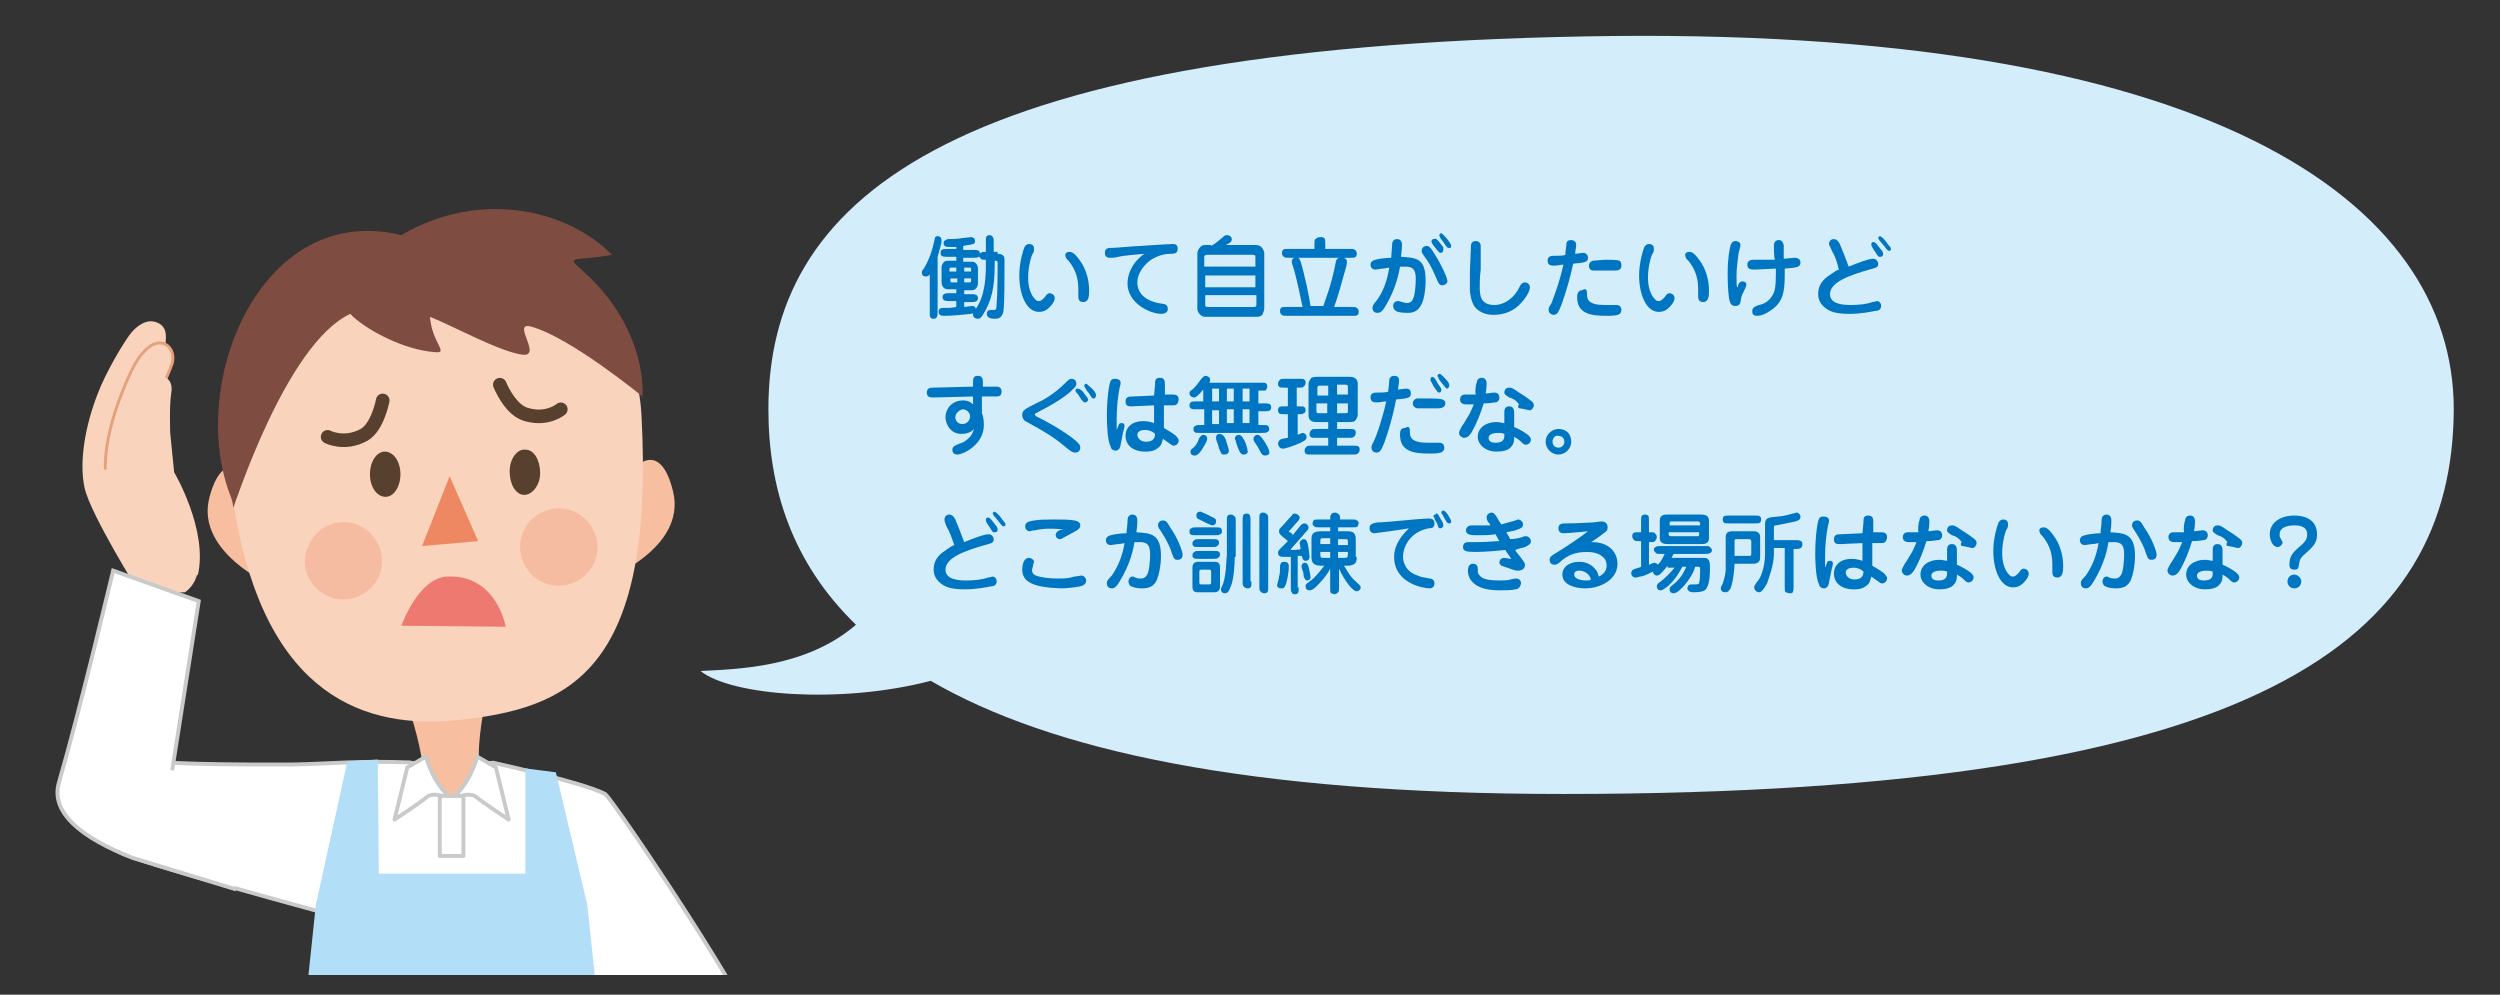 <?xml version="1.0" encoding="utf-8"?>
<!-- Generator: Adobe Illustrator 22.1.0, SVG Export Plug-In . SVG Version: 6.00 Build 0)  -->
<svg version="1.1" id="レイヤー_1" xmlns="http://www.w3.org/2000/svg" xmlns:xlink="http://www.w3.org/1999/xlink" x="0px"
	 y="0px" viewBox="0 0 254.1 101.1" style="enable-background:new 0 0 254.1 101.1;" xml:space="preserve">
<rect x="0" y="0" width="254.1" height="101.1" fill="#333333" stroke="none"/>
<g>
	<g>
		<path style="fill:#D3EDFB;" d="M161.1,3.7c-65.7,1.2-83,17-83,37.9c0,8,2.4,15.6,8.9,21.9c-5.1,4.4-12.1,4.5-15.8,4.7
			c3.1,2.5,14.2,3.4,23.4,1c12.2,7.1,32.3,11.5,64.3,11.5c71.4,0,90.4-15.9,90.5-39.1C249.4,20.6,224.8,2.5,161.1,3.7z"/>
	</g>
</g>
<g>
	<path style="fill:#0075C2;" d="M95.3,31.7c0,0.3,0,0.7-0.4,0.7c-0.1,0-0.2,0-0.3-0.1c-0.1-0.1-0.1-0.2-0.1-0.6v-3.8
		c-0.1,0.1-0.2,0.2-0.4,0.2c-0.1,0-0.4,0-0.4-0.4c0-0.1,0-0.2,0.2-0.4c0.7-1.2,0.9-2.1,1.1-3C95,24,95.3,24,95.3,24
		c0.2,0,0.4,0.1,0.4,0.5c0,0.3-0.3,1.2-0.4,1.6V31.7z M97.2,25.4v-0.3c-0.1,0-0.4,0-0.8,0c-0.4,0-0.5-0.2-0.5-0.4
		c0-0.3,0.3-0.3,0.4-0.4c0.3,0,1,0,1.5-0.1c0.1,0,0.8-0.1,0.9-0.1c0,0,0.4,0,0.4,0.4c0,0.3-0.2,0.3-0.2,0.3c-0.2,0.1-0.7,0.1-1,0.2
		v0.4h1c0.4,0,0.7,0,0.7,0.4c0,0.4-0.3,0.4-0.7,0.4h-1v0.4h0.9c0.4,0,0.6,0.4,0.6,0.7v1.5c0,0.3-0.2,0.7-0.6,0.7H98v0.4h0.7
		c0.3,0,0.7,0,0.7,0.4c0,0.4-0.4,0.4-0.7,0.4H98v0.5c0.1,0,0.7-0.1,0.8-0.1c0.3,0,0.4,0.2,0.4,0.4c0,0.3-0.4,0.4-0.5,0.4
		c-1.8,0.2-2.5,0.2-2.8,0.2c-0.1,0-0.5,0-0.5-0.4c0-0.4,0.3-0.4,0.5-0.4c0.5,0,0.8,0,1.3-0.1v-0.6h-0.7c-0.3,0-0.7,0-0.7-0.4
		c0-0.4,0.4-0.4,0.7-0.4h0.7v-0.4h-0.9c-0.4,0-0.6-0.4-0.6-0.7v-1.5c0-0.3,0.2-0.7,0.6-0.7h0.9v-0.4h-0.9c-0.4,0-0.7,0-0.7-0.4
		c0-0.4,0.3-0.4,0.7-0.4H97.2z M97.2,27.6v-0.4h-0.5c-0.1,0-0.2,0-0.2,0.2v0.2H97.2z M96.6,28.3v0.2c0,0.2,0,0.2,0.2,0.2h0.5v-0.4
		H96.6z M98.7,27.6v-0.2c0-0.2,0-0.2-0.2-0.2H98v0.4H98.7z M98,28.3v0.4h0.5c0.2,0,0.2,0,0.2-0.2v-0.2H98z M101.4,25.8
		c0.7,0,0.7,0.4,0.7,0.7c0,1.8,0,4.3-0.1,5c0,0.2-0.1,0.6-0.4,0.8c-0.2,0.1-0.4,0.1-0.5,0.1c-0.4,0-0.8-0.1-0.8-0.5
		c0-0.2,0.1-0.4,0.4-0.4c0,0,0.3,0,0.3,0c0.2,0,0.3,0,0.3-0.7c0.1-1,0.1-3.9,0.1-4.1c0-0.2-0.2-0.2-0.3-0.2v0.5c0,2.1-0.3,3.6-1.2,5
		c-0.2,0.3-0.3,0.4-0.5,0.4c-0.2,0-0.5-0.1-0.5-0.4c0-0.2,0.1-0.4,0.2-0.5c1.1-1.4,1.1-3.7,1.1-4.6v-0.5c-0.4,0-0.4,0-0.5-0.1
		c-0.1-0.1-0.2-0.2-0.2-0.3c0-0.1,0-0.2,0.2-0.3c0.1-0.1,0.2-0.1,0.5-0.1v-1c0-0.4,0-0.5,0.1-0.6c0.1-0.1,0.2-0.1,0.3-0.1
		c0.1,0,0.3,0.1,0.3,0.2c0.1,0.1,0.1,0.2,0.1,0.5v1H101.4z"/>
	<path style="fill:#0075C2;" d="M105.1,25.3c0,0.2,0,0.3-0.2,0.6c-0.3,0.8-0.4,1.7-0.4,2.3c0,0.3,0,1.6,0.8,2.3
		c0.1,0.1,0.2,0.1,0.3,0.1c0.2,0,0.3-0.1,0.6-0.4c0.2-0.3,0.3-0.4,0.5-0.4c0.1,0,0.5,0.1,0.5,0.5c0,0.2-0.1,0.5-0.5,0.9
		c-0.2,0.2-0.5,0.5-1.1,0.5c-1.3,0-2-1.8-2-3.7c0-1.3,0.4-2.6,0.5-2.8c0-0.1,0.2-0.4,0.5-0.4C105.1,24.8,105.1,25.2,105.1,25.3z
		 M108.7,25.6c0.4,0,0.7,0.4,1,0.8c0.7,0.9,1,2.1,1,3.1c0,0.5,0,1.2-0.6,1.2c-0.5,0-0.5-0.4-0.5-0.6c0-0.1,0-0.7,0-0.8
		c0-1.3-0.5-2.2-1-2.8c-0.2-0.2-0.3-0.3-0.3-0.5C108.2,25.8,108.4,25.6,108.7,25.6z"/>
	<path style="fill:#0075C2;" d="M113.7,26.1c-0.4,0.1-0.6,0.1-0.9,0.1c-0.1,0-0.5,0-0.5-0.5c0-0.5,0.4-0.5,0.6-0.5
		c0.5,0,2.6-0.2,3-0.2c1.2-0.1,3.2-0.2,3.3-0.2c0.3,0,0.5,0.1,0.5,0.5c0,0.5-0.4,0.5-0.8,0.5c-0.4,0-1.1,0.1-1.9,0.6
		c-0.6,0.4-1.4,1.3-1.4,2.3c0,1.3,1.1,1.9,2.1,2.1c0.1,0,0.5,0.1,0.6,0.1c0.1,0,0.4,0.1,0.4,0.5c0,0.5-0.6,0.5-0.7,0.5
		c-1,0-3.4-1-3.4-3.1c0-0.7,0.3-2,1.7-3C116.2,25.8,113.9,26,113.7,26.1z"/>
	<path style="fill:#0075C2;" d="M123.1,25c0.5-0.3,0.6-0.4,1.2-0.9c0.1-0.1,0.2-0.2,0.4-0.2c0.3,0,0.5,0.2,0.5,0.4
		c0,0.3-0.2,0.4-0.6,0.6h3c0.3,0,0.5,0.1,0.6,0.2c0.2,0.2,0.3,0.5,0.3,0.6v5.7c0,0.1-0.1,0.4-0.2,0.6c-0.2,0.2-0.4,0.2-0.6,0.2h-5.1
		c-0.2,0-0.4,0-0.6-0.2c-0.2-0.2-0.3-0.4-0.3-0.6v-5.7c0-0.1,0.1-0.4,0.3-0.6c0.2-0.2,0.4-0.2,0.6-0.2H123.1z M122.5,27.1h5.1v-1
		c0-0.1,0-0.2-0.3-0.2h-4.6c-0.3,0-0.3,0.2-0.3,0.2V27.1z M127.6,28h-5.1v1.2h5.1V28z M127.6,30h-5.1v1c0,0.1,0,0.2,0.3,0.2h4.6
		c0.1,0,0.3,0,0.3-0.2V30z"/>
	<path style="fill:#0075C2;" d="M133.6,25.3v-0.5c0-0.3,0-0.4,0.1-0.5c0.1-0.1,0.3-0.2,0.5-0.2c0.1,0,0.3,0,0.4,0.1
		c0.1,0.1,0.1,0.3,0.1,0.6v0.5h2.5c0.3,0,0.4,0,0.5,0.1c0.2,0.1,0.2,0.3,0.2,0.4c0,0.2-0.1,0.3-0.1,0.3c-0.1,0.1-0.2,0.1-0.6,0.1
		h-0.6c0.2,0.1,0.3,0.2,0.3,0.4c0,0.2,0,0.3-0.3,1.3c-0.3,1.1-0.6,2.2-1,3.3h1.8c0.3,0,0.4,0,0.5,0.1c0.2,0.1,0.2,0.3,0.2,0.4
		c0,0.2-0.1,0.3-0.1,0.3c-0.1,0.1-0.2,0.1-0.6,0.1h-6.6c-0.3,0-0.4,0-0.5-0.1c-0.2-0.1-0.2-0.3-0.2-0.4c0-0.2,0.1-0.3,0.1-0.3
		c0.1-0.1,0.2-0.1,0.6-0.1h1.6c-0.1-0.3-0.5-2.6-1-4.2c-0.1-0.2-0.1-0.3-0.1-0.4c0-0.3,0.2-0.4,0.3-0.4H131c-0.3,0-0.4,0-0.5-0.1
		c-0.2-0.1-0.2-0.3-0.2-0.4c0-0.2,0.1-0.3,0.1-0.3c0.1-0.1,0.2-0.1,0.6-0.1H133.6z M131.9,26.2c0.1,0,0.2,0.1,0.3,0.4
		c0.4,1.3,0.9,3.7,1,4.5h1.3c0.2-0.6,0.8-2.1,1.2-4.1c0.1-0.7,0.2-0.7,0.4-0.8H131.9z"/>
	<path style="fill:#0075C2;" d="M144.9,28.5c0,1.1-0.2,2-0.4,2.4c-0.3,0.6-0.7,0.9-1.4,0.9c-0.3,0-0.6,0-1-0.1
		c-0.1,0-0.5-0.2-0.5-0.6c0-0.3,0.2-0.5,0.5-0.5c0.1,0,0.1,0,0.4,0.1c0.1,0,0.3,0.1,0.5,0.1c0.4,0,0.6-0.3,0.6-0.4
		c0.2-0.3,0.3-1.3,0.3-2.1c0-1.1-0.5-1.2-1.1-1.2c0,0-0.2,0-0.5,0c-0.1,0.6-0.4,2.1-1.3,3.7c-0.4,0.7-0.6,1-1,1
		c-0.3,0-0.5-0.2-0.5-0.5c0-0.2,0.1-0.4,0.3-0.6c0.8-1,1.2-2.2,1.4-3.5c-0.2,0-0.4,0.1-0.7,0.1c-0.1,0-0.6,0.1-0.7,0.1
		c-0.3,0-0.5-0.2-0.5-0.5c0-0.2,0.1-0.4,0.5-0.5c0.3-0.1,1.1-0.2,1.6-0.2c0-0.2,0.1-1.2,0.1-1.4c0-0.3,0.2-0.5,0.5-0.5
		c0.5,0,0.5,0.5,0.5,0.6c0,0.4-0.1,1-0.1,1.2C143.9,26.2,144.9,26.2,144.9,28.5z M146.6,29c-0.3,0-0.4-0.2-0.6-0.7
		c-0.2-0.4-0.5-1.3-1.2-2.2c-0.2-0.3-0.3-0.4-0.3-0.6c0-0.3,0.2-0.5,0.5-0.5c0.2,0,0.4,0.1,0.8,0.8c0.7,1.1,1.3,2.4,1.3,2.7
		C147.2,28.7,146.9,29,146.6,29z M146.2,24.5c0.4,0.5,0.5,0.6,0.5,0.7c0,0.1,0,0.1,0,0.2c0,0.2-0.1,0.3-0.3,0.3
		c-0.1,0-0.2-0.1-0.5-0.5c-0.1-0.1-0.4-0.5-0.4-0.6c0,0,0-0.1,0-0.1c0-0.1,0.1-0.2,0.2-0.2C146,24.2,146,24.3,146.2,24.5z M147.5,25
		c0,0.2-0.1,0.2-0.2,0.2c-0.2,0-0.2,0-0.6-0.6c-0.4-0.5-0.4-0.6-0.4-0.7c0-0.1,0.1-0.2,0.2-0.2C146.7,23.8,147.5,24.7,147.5,25z"/>
	<path style="fill:#0075C2;" d="M150.5,27.4c-0.1,0.7-0.1,1.6-0.1,1.7c0,0.8,0,1.9,1.5,1.9c0.5,0,1.5-0.2,2.3-1.4
		c0.1-0.1,0.3-0.6,0.4-0.7c0.1-0.1,0.2-0.2,0.4-0.2c0.1,0,0.5,0.1,0.5,0.5c0,0.5-0.6,1.3-0.9,1.6c-0.7,0.8-1.7,1.2-2.8,1.2
		c-0.5,0-1.3-0.1-1.9-0.8c-0.4-0.6-0.5-1.4-0.5-1.8c0-0.3,0-1.4,0-1.6v-0.1l0.1-2.5c0-0.3,0-0.7,0.5-0.7c0.3,0,0.5,0.2,0.5,0.5
		c0,0,0,0.2,0,0.2L150.5,27.4z"/>
	<path style="fill:#0075C2;" d="M158.7,31c-0.3,0.7-0.4,1-0.8,1c-0.1,0-0.5-0.1-0.5-0.5c0-0.2,0-0.2,0.3-0.7c0.1-0.3,0.8-2,1.2-3.9
		c-0.3,0-0.6,0.1-0.9,0.1c-0.3,0-0.7,0-0.7-0.5c0-0.5,0.4-0.5,0.7-0.5c0.4,0,0.9,0,1.1-0.1c0-0.3,0.1-0.8,0.1-1
		c0-0.3,0.1-0.5,0.5-0.5c0.2,0,0.5,0.1,0.5,0.5c0,0.2-0.1,0.7-0.1,0.9c0.6-0.1,0.8-0.1,0.8-0.1c0.3,0,0.5,0.2,0.5,0.5
		c0,0.4-0.2,0.5-1.5,0.6C159.6,28.2,159.2,29.6,158.7,31z M161.3,29.9c0,0.5,0.1,1.1,1.8,1.1c0.2,0,0.5,0,0.8,0c0.3,0,0.4,0,0.4,0
		c0.4,0,0.5,0.3,0.5,0.5c0,0.5-0.4,0.6-1.5,0.6c-1.6,0-3-0.2-3-1.9c0-0.1,0-0.7,0.5-0.7C161.3,29.2,161.3,29.6,161.3,29.9z
		 M164.2,27.5c-0.2,0-1.1,0-1.3,0c-0.3,0-0.4,0-0.8,0H162c-0.1,0-0.5,0-0.5-0.5c0-0.2,0.1-0.4,0.4-0.5c0.2,0,1-0.1,1.3-0.1
		c0.3,0,1.2,0,1.4,0.1c0.2,0.1,0.2,0.4,0.2,0.5C164.8,27.1,164.8,27.5,164.2,27.5z"/>
	<path style="fill:#0075C2;" d="M168.1,25.3c0,0.2,0,0.3-0.2,0.6c-0.3,0.8-0.4,1.7-0.4,2.3c0,0.3,0,1.6,0.8,2.3
		c0.1,0.1,0.2,0.1,0.3,0.1c0.2,0,0.3-0.1,0.6-0.4c0.2-0.3,0.3-0.4,0.5-0.4c0.1,0,0.5,0.1,0.5,0.5c0,0.2-0.1,0.5-0.5,0.9
		c-0.2,0.2-0.5,0.5-1.1,0.5c-1.3,0-2-1.8-2-3.7c0-1.3,0.4-2.6,0.5-2.8c0-0.1,0.2-0.4,0.5-0.4C168.1,24.8,168.1,25.2,168.1,25.3z
		 M171.7,25.6c0.4,0,0.7,0.4,1,0.8c0.7,0.9,1,2.1,1,3.1c0,0.5,0,1.2-0.6,1.2c-0.5,0-0.5-0.4-0.5-0.6c0-0.1,0-0.7,0-0.8
		c0-1.3-0.5-2.2-1-2.8c-0.2-0.2-0.3-0.3-0.3-0.5C171.2,25.8,171.4,25.6,171.7,25.6z"/>
	<path style="fill:#0075C2;" d="M176.7,28.9c0-0.1,0.2-0.3,0.4-0.3c0.2,0,0.4,0.1,0.4,0.3c0,0.1,0,0.2-0.3,0.8
		c-0.2,0.4-0.2,0.4-0.3,1c0,0.1-0.1,0.4-0.5,0.4c-0.4,0-0.5-0.2-0.6-0.5c-0.1-0.3-0.2-1.4-0.2-2.8c0-1.6,0.2-2.5,0.3-2.9
		c0.1-0.2,0.2-0.4,0.5-0.4c0.2,0,0.5,0.1,0.5,0.4c0,0.2-0.2,0.8-0.2,0.9c-0.1,0.8-0.2,1.5-0.2,2.3c0,0.7,0,1,0.1,1.2
		C176.5,29.3,176.7,29,176.7,28.9z M180.3,25c0-0.3,0.1-0.6,0.5-0.6c0.3,0,0.4,0.2,0.5,0.5c0,0.2,0,1.2,0,1.4c0.2,0,0.9-0.1,1.1-0.1
		c0.1,0,0.6,0,0.6,0.5c0,0.5-0.5,0.5-1.6,0.6c0,0.3,0,0.4,0,0.7c0,1.7-0.2,2.8-1.5,3.6c-0.4,0.3-0.9,0.5-1.3,0.5
		c-0.5,0-0.5-0.3-0.5-0.5c0-0.4,0.4-0.5,0.7-0.6c0.5-0.1,1-0.4,1.3-0.9c0.3-0.4,0.4-1,0.4-2.2c0-0.2,0-0.3,0-0.6
		c-0.3,0-1.8,0.1-2.1,0.1c-0.4,0-0.8,0-0.8-0.5c0-0.5,0.5-0.5,0.7-0.5c0,0,0.5,0,0.5,0c0.3,0,0.5,0,0.6,0c0.4,0,0.6,0,1,0
		C180.3,26.1,180.3,25.2,180.3,25z"/>
	<path style="fill:#0075C2;" d="M186.2,25.5c-0.2-0.5-0.3-0.6-0.3-0.7c0-0.3,0.2-0.5,0.5-0.5c0.3,0,0.5,0.3,0.6,0.5
		c0.3,0.7,0.6,1.5,0.9,2.3c1-0.4,2-0.8,2.5-0.8c0.3,0,0.5,0.3,0.5,0.5c0,0.4-0.2,0.4-0.9,0.6c-2.1,0.6-4,1.3-4,2.5
		c0,1,1.3,1.1,2.1,1.1c0.9,0,1.7-0.1,2.2-0.3c0.2,0,0.4-0.1,0.5-0.1c0.1,0,0.4,0.1,0.4,0.5c0,0.3-0.2,0.5-0.6,0.5
		c-0.5,0.1-1.5,0.3-2.6,0.3c-1.4,0-2.1-0.2-2.7-0.8c-0.3-0.3-0.5-0.7-0.5-1.2c0-1.2,0.8-1.7,1.4-2.1c0.3-0.2,0.4-0.3,0.7-0.4
		C186.7,26.6,186.6,26.2,186.2,25.5z M190.9,25c0.4,0.5,0.5,0.6,0.5,0.8c0,0.3-0.2,0.3-0.3,0.3c-0.2,0-0.2,0-0.5-0.5
		c-0.1-0.1-0.4-0.6-0.4-0.7c0,0,0-0.1,0-0.1c0-0.1,0.1-0.2,0.2-0.2C190.5,24.6,190.6,24.6,190.9,25z M191.8,24.7
		c0.1,0.2,0.4,0.4,0.4,0.6c0,0.2-0.2,0.2-0.2,0.2c-0.1,0-0.2-0.1-0.5-0.5c-0.1-0.1-0.4-0.5-0.5-0.6c0-0.1-0.1-0.1-0.1-0.2
		c0-0.1,0.1-0.2,0.2-0.2C191.3,24.1,191.6,24.4,191.8,24.7z"/>
	<path style="fill:#0075C2;" d="M98.9,38.9c0-0.4,0-0.7,0.5-0.7c0.5,0,0.5,0.4,0.5,0.7l0,0.4l1.4,0c0.1,0,0.5,0,0.5,0.5
		c0,0.5-0.3,0.5-0.7,0.5l-1.3,0l0,1.7c0.1,0.2,0.2,0.6,0.2,1.2c0,2-2.1,3-2.7,3c-0.5,0-0.5-0.4-0.5-0.5c0-0.3,0.2-0.4,0.7-0.6
		c0.4-0.1,0.7-0.3,1.1-0.7c0.3-0.4,0.3-0.6,0.4-0.8c-0.2,0.2-0.5,0.5-1.3,0.5c-1.1,0-1.6-1-1.6-1.7c0-0.8,0.6-1.7,1.8-1.7
		c0.6,0,0.9,0.3,1,0.4l0-0.8l-4,0.1c-0.3,0-0.7,0-0.7-0.5c0-0.5,0.4-0.5,0.7-0.5l4-0.1L98.9,38.9z M97.1,42.4c0,0.4,0.3,0.7,0.7,0.7
		c0.6,0,0.8-0.5,0.8-0.8c0-0.2-0.2-0.7-0.8-0.7C97.5,41.7,97.1,42,97.1,42.4z"/>
	<path style="fill:#0075C2;" d="M105.3,42.3c1,0.5,2.5,1.3,3.8,2.3c0.5,0.4,0.7,0.6,0.7,0.9c0,0.3-0.2,0.5-0.5,0.5
		c-0.3,0-0.4-0.1-0.8-0.4c-1.3-1.1-2.1-1.6-4.1-2.7c-0.3-0.1-0.5-0.4-0.5-0.7c0-0.5,0.2-0.6,1.6-1.3c0.5-0.2,1.7-0.9,2.7-1.9
		c0.4-0.4,0.5-0.5,0.7-0.5c0.4,0,0.5,0.3,0.5,0.5c0,0.3-0.2,0.4-0.7,0.9c-1.3,1.1-3.3,2-3.4,2.1c-0.1,0-0.1,0.1-0.1,0.1
		C105.1,42.1,105.2,42.2,105.3,42.3z M110.2,40c0.3,0.4,0.4,0.5,0.4,0.6c0,0.2-0.2,0.3-0.3,0.3c-0.2,0-0.2-0.1-0.4-0.3
		c-0.3-0.5-0.3-0.5-0.5-0.7c0-0.1-0.1-0.1-0.1-0.2c0-0.1,0.1-0.2,0.2-0.2C109.8,39.5,110.1,39.8,110.2,40z M111,39.5
		c0.4,0.4,0.4,0.6,0.4,0.7c0,0.1-0.1,0.3-0.2,0.3c-0.2,0-0.2,0-0.5-0.5c-0.1-0.1-0.4-0.5-0.4-0.6c0,0-0.1-0.1-0.1-0.2
		c0-0.1,0.1-0.2,0.2-0.2C110.5,39,110.5,39.1,111,39.5z"/>
	<path style="fill:#0075C2;" d="M113.7,43.2c0-0.1,0.1-0.2,0.3-0.2c0.2,0,0.3,0.1,0.3,0.3c0,0.1-0.2,0.8-0.2,0.9
		c-0.1,0.4-0.1,0.6-0.2,1c0,0.1-0.1,0.6-0.5,0.6c-0.3,0-0.5-0.2-0.5-0.4c-0.4-0.6-0.4-3-0.4-3.1c0-1.6,0.2-3.3,0.4-3.6
		c0.1-0.2,0.3-0.2,0.5-0.2c0.2,0,0.5,0.1,0.5,0.4c0,0.1,0,0.2-0.1,0.5c-0.2,1-0.3,2.1-0.3,3.2c0,0.4,0,0.8,0,1.1
		C113.5,43.7,113.7,43.2,113.7,43.2z M117.4,39.1c0-0.4,0-0.7,0.5-0.7s0.5,0.4,0.5,0.7l0,1l0.7,0c0.3,0,0.7,0,0.7,0.5
		c0,0.2-0.1,0.4-0.2,0.5c-0.1,0.1-0.3,0.1-0.5,0.1l-0.8,0l0,2.3c0.7,0.4,1.3,0.8,1.3,0.9c0.1,0.1,0.2,0.2,0.2,0.4
		c0,0.2-0.2,0.5-0.5,0.5c-0.2,0-0.2-0.1-0.4-0.2c-0.3-0.2-0.4-0.3-0.7-0.5c-0.1,0.3-0.1,0.7-0.6,1c-0.4,0.3-0.9,0.3-1.2,0.3
		c-1.3,0-2-0.7-2-1.6c0-0.9,0.7-1.5,1.8-1.5c0.4,0,0.8,0.1,1.1,0.2l0-1.8l-2.2,0.1l-0.2,0c-0.4,0-0.5-0.2-0.5-0.5
		c0-0.5,0.4-0.5,0.7-0.5l2.2-0.1L117.4,39.1z M116.4,43.7c-0.1,0-0.8,0-0.8,0.5c0,0.2,0.2,0.7,0.9,0.7c0.8,0,0.9-0.5,0.9-0.8
		C117.1,43.8,116.7,43.7,116.4,43.7z"/>
	<path style="fill:#0075C2;" d="M122.3,41.6h-0.7c-0.4,0-0.7,0-0.7-0.4s0.3-0.4,0.7-0.4h0.7v-1.2c-0.6,0.7-0.8,0.8-0.9,0.8
		c-0.3,0-0.5-0.2-0.5-0.4c0-0.2,0-0.2,0.4-0.5c0.5-0.5,0.6-0.8,0.9-1.1c0.1-0.1,0.2-0.2,0.3-0.2c0.2,0,0.5,0.1,0.5,0.4
		c0,0.1,0,0.2-0.1,0.3h5.2c0.5,0,0.5,0,0.6,0.1c0.1,0.1,0.1,0.2,0.1,0.3c0,0.2-0.1,0.3-0.2,0.4c-0.1,0-0.2,0-0.5,0h-0.2v1.3h0.6
		c0.4,0,0.7,0,0.7,0.4s-0.3,0.4-0.7,0.4h-0.6v1.4h0.4c0.4,0,0.5,0,0.6,0.1c0,0,0.1,0.1,0.1,0.3c0,0.2-0.1,0.3-0.2,0.3
		c-0.1,0.1-0.2,0.1-0.5,0.1h-6.3c-0.4,0-0.5,0-0.6-0.1c0,0-0.1-0.1-0.1-0.3c0-0.2,0.1-0.3,0.2-0.3c0.1-0.1,0.2-0.1,0.5-0.1h0.4V41.6
		z M122.7,44.6c0,0.3-0.5,1-0.6,1.2c-0.4,0.5-0.5,0.5-0.7,0.5c-0.3,0-0.4-0.2-0.4-0.4c0-0.1,0-0.2,0.3-0.4c0.2-0.2,0.4-0.4,0.6-1
		c0.1-0.1,0.2-0.3,0.4-0.3C122.6,44.2,122.7,44.4,122.7,44.6z M123.2,40.8h0.7v-1.3h-0.7V40.8z M123.2,43.1h0.7v-1.4h-0.7V43.1z
		 M124.6,44.7c0,0.1,0.3,0.9,0.3,1.1c0,0.3-0.2,0.4-0.5,0.4c-0.3,0-0.3-0.2-0.4-0.4c-0.1-0.2-0.1-0.2-0.2-0.6
		c-0.2-0.5-0.2-0.6-0.2-0.7c0-0.1,0-0.4,0.4-0.4C124.4,44.2,124.5,44.5,124.6,44.7z M124.7,39.5v1.3h0.7v-1.3H124.7z M124.7,41.6
		v1.4h0.7v-1.4H124.7z M126.4,46.2c-0.3,0-0.4-0.3-0.5-0.5c-0.1-0.2-0.3-0.8-0.3-0.9c-0.1-0.2-0.1-0.2-0.1-0.2
		c0-0.1,0.1-0.4,0.4-0.4c0.3,0,0.4,0.3,0.6,0.6c0.1,0.2,0.3,0.8,0.3,1C126.9,46,126.7,46.2,126.4,46.2z M126.3,39.5v1.3h0.7v-1.3
		H126.3z M126.3,41.6v1.4h0.7v-1.4H126.3z M128.6,46.3c-0.3,0-0.4-0.2-0.5-0.4c-0.2-0.4-0.4-0.7-0.6-1c-0.1-0.1-0.1-0.3-0.1-0.3
		c0-0.1,0.1-0.4,0.4-0.4c0.1,0,0.3,0,0.8,0.8c0.4,0.7,0.4,0.8,0.4,0.9C129.1,46.2,128.8,46.3,128.6,46.3z"/>
	<path style="fill:#0075C2;" d="M131.9,41.3c0.5,0,0.6,0,0.7,0.1c0.1,0.1,0.1,0.2,0.1,0.3c0,0.2-0.1,0.3-0.2,0.3
		c-0.1,0.1-0.1,0.1-0.6,0.1v2.1c0.4-0.2,0.5-0.2,0.5-0.2c0.1,0,0.4,0.1,0.4,0.4c0,0.2,0,0.3-0.6,0.6c-0.9,0.4-1.6,0.6-1.8,0.6
		c-0.4,0-0.5-0.4-0.5-0.5c0-0.2,0.1-0.3,0.2-0.4c0.1-0.1,0.7-0.2,0.8-0.2v-2.4h-0.3c-0.4,0-0.5,0-0.6-0.1c0,0-0.1-0.1-0.1-0.3
		c0-0.1,0-0.2,0.1-0.3c0.1-0.1,0.2-0.1,0.6-0.1h0.3v-1.9h-0.3c-0.4,0-0.5,0-0.6-0.1c-0.1-0.1-0.1-0.2-0.1-0.3c0-0.2,0.1-0.3,0.2-0.4
		c0.1-0.1,0.2-0.1,0.5-0.1h1.4c0.4,0,0.5,0,0.6,0.1c0.1,0.1,0.1,0.2,0.1,0.3c0,0.2-0.1,0.3-0.2,0.4c-0.1,0.1-0.2,0.1-0.5,0.1h-0.2
		V41.3z M137.5,45.3c0.4,0,0.5,0,0.6,0.1c0.1,0.1,0.1,0.2,0.1,0.3c0,0.2-0.1,0.3-0.2,0.4c-0.1,0.1-0.2,0.1-0.5,0.1h-4.2
		c-0.4,0-0.5,0-0.6-0.1c-0.1-0.1-0.1-0.2-0.1-0.3c0-0.2,0.1-0.3,0.2-0.4c0.1-0.1,0.2-0.1,0.5-0.1h1.7v-0.8h-1.2
		c-0.4,0-0.5,0-0.6-0.1c-0.1-0.1-0.1-0.2-0.1-0.3c0-0.2,0.1-0.3,0.2-0.4c0.1-0.1,0.2-0.1,0.5-0.1h1.2v-0.7h-1.2
		c-0.7,0-0.8-0.4-0.8-0.7V39c0-0.1,0.1-0.4,0.3-0.6c0.2-0.1,0.5-0.1,0.6-0.1h3.3c0.8,0,0.8,0.6,0.8,0.7v3.2c0,0.1-0.1,0.4-0.3,0.6
		c-0.2,0.1-0.5,0.1-0.6,0.1h-1.2v0.7h1.2c0.4,0,0.5,0,0.6,0.1c0.1,0.1,0.1,0.2,0.1,0.3c0,0.2-0.1,0.3-0.2,0.4
		c-0.1,0.1-0.2,0.1-0.5,0.1h-1.2v0.8H137.5z M135,40.2v-1h-0.9c-0.2,0-0.2,0.2-0.2,0.2v0.8H135z M133.8,41v0.8
		c0,0.2,0.1,0.2,0.2,0.2h0.9v-1H133.8z M137,40.2v-0.9c0-0.2-0.2-0.2-0.2-0.2h-0.9v1H137z M135.9,41v1h0.9c0.2,0,0.2-0.1,0.2-0.2V41
		H135.9z"/>
	<path style="fill:#0075C2;" d="M140.7,45c-0.3,0.7-0.4,1-0.8,1c0,0-0.5,0-0.5-0.5c0-0.2,0-0.2,0.3-0.8c0.2-0.4,0.8-2.1,1.2-3.9
		c-0.3,0-0.6,0.1-0.9,0.1c-0.3,0-0.7,0-0.7-0.5c0-0.5,0.4-0.5,0.7-0.5c0.4,0,0.9,0,1.1-0.1c0-0.3,0.1-0.7,0.1-1.1
		c0-0.2,0.1-0.5,0.5-0.5c0.4,0,0.5,0.2,0.5,0.5c0,0.2-0.1,0.7-0.1,0.9c0.6-0.1,0.8-0.1,0.8-0.1c0.4,0,0.5,0.2,0.5,0.5
		c0,0.4-0.2,0.5-1.5,0.6C141.6,42.2,141.2,43.6,140.7,45z M143.3,43.9c0,0.5,0.1,1.1,1.8,1.1c0.3,0,0.6,0,0.8,0c0.3,0,0.4,0,0.4,0
		c0.4,0,0.5,0.3,0.5,0.5c0,0.5-0.4,0.6-1.5,0.6c-1.6,0-3-0.2-3-1.9c0-0.3,0-0.7,0.5-0.7C143.3,43.2,143.3,43.6,143.3,43.9z
		 M146.2,41.5c-0.2,0-1.2,0-1.3,0c-0.1,0-0.7,0-0.8,0c-0.2,0-0.3-0.1-0.4-0.2c-0.1-0.1-0.1-0.2-0.1-0.3c0-0.2,0.1-0.4,0.4-0.5
		c0.2,0,1.2,0,1.4,0c1.2,0,1.5,0.1,1.5,0.5S146.5,41.5,146.2,41.5z M146.1,38.9c0,0.1,0.4,0.5,0.4,0.7c0,0.2-0.1,0.3-0.2,0.3
		c-0.2,0-0.2-0.1-0.5-0.5c-0.1-0.1-0.3-0.6-0.4-0.7c0,0,0-0.1,0-0.2c0-0.1,0.1-0.2,0.2-0.2S145.9,38.5,146.1,38.9z M147,38.6
		c0.3,0.3,0.3,0.5,0.3,0.6c0,0.1-0.1,0.3-0.2,0.3s-0.2-0.1-0.5-0.5c-0.1-0.1-0.4-0.5-0.4-0.6c0-0.1-0.1-0.1-0.1-0.2
		c0-0.1,0.1-0.2,0.2-0.2C146.5,38,146.7,38.3,147,38.6z"/>
	<path style="fill:#0075C2;" d="M150.1,38.9c0-0.3,0.2-0.5,0.5-0.5c0.5,0,0.5,0.5,0.5,0.6c0,0.1,0,0.5-0.1,1c0.1,0,0.7-0.1,0.9-0.1
		c0.3,0,0.5,0.2,0.5,0.5c0,0.4-0.3,0.5-0.4,0.5c-0.2,0-0.5,0.1-1.2,0.1c-0.3,1-0.7,2-1.2,2.9c-0.2,0.3-0.4,0.6-0.8,0.6
		c-0.2,0-0.5-0.2-0.5-0.5c0-0.2,0.1-0.3,0.3-0.7c0.3-0.4,0.6-1,0.8-1.3c0.2-0.4,0.3-0.7,0.4-0.9c-0.4,0-0.8,0-0.8,0
		c-0.1,0-0.6,0-0.6-0.5c0-0.3,0.2-0.5,0.5-0.5c0.1,0,1,0,1.1,0C149.9,39.9,150,39,150.1,38.9z M152.9,42c0-0.3,0-0.7,0.5-0.7
		c0.5,0,0.5,0.5,0.5,0.7v1.4c0.5,0.2,1,0.5,1.4,0.8c0.2,0.2,0.3,0.3,0.3,0.5c0,0.3-0.3,0.5-0.5,0.5c-0.2,0-0.3-0.1-0.5-0.3
		c-0.2-0.2-0.5-0.4-0.7-0.5c0,0.3,0,0.7-0.3,1c-0.3,0.4-0.9,0.5-1.5,0.5c-1.1,0-1.9-0.7-1.9-1.5c0-0.9,0.8-1.5,1.9-1.5
		c0.4,0,0.6,0.1,0.8,0.1L152.9,42z M152.2,44c-0.3,0-0.9,0.1-0.9,0.5c0,0.3,0.2,0.5,0.7,0.5c1,0,0.9-0.6,0.9-0.9
		C152.7,44,152.4,44,152.2,44z M153.4,40.4c-0.3-0.2-0.5-0.3-0.5-0.5c0-0.2,0.1-0.5,0.5-0.5c0.2,0,0.3,0,1,0.5
		c0.5,0.3,1.2,0.8,1.3,0.9c0.1,0.1,0.2,0.2,0.2,0.4c0,0.2-0.2,0.5-0.4,0.5c-0.1,0-0.1,0-0.5-0.1c-0.1,0-0.4-0.1-0.5-0.1
		c-0.1,0-0.2,0-0.2-0.2c0-0.1,0-0.1,0.1-0.2C154.1,40.7,153.8,40.5,153.4,40.4z"/>
	<path style="fill:#0075C2;" d="M159.7,44.9c0,0.7-0.6,1.3-1.3,1.3s-1.3-0.6-1.3-1.3c0-0.7,0.6-1.3,1.3-1.3
		C159.2,43.6,159.7,44.1,159.7,44.9z M157.8,44.9c0,0.4,0.3,0.6,0.6,0.6c0.4,0,0.6-0.3,0.6-0.6c0-0.4-0.3-0.6-0.6-0.6
		C158.1,44.2,157.8,44.5,157.8,44.9z"/>
	<path style="fill:#0075C2;" d="M96.2,53.5C96,53,96,52.9,96,52.8c0-0.3,0.2-0.5,0.5-0.5c0.3,0,0.5,0.3,0.6,0.5
		c0.3,0.7,0.6,1.5,0.9,2.3c1-0.4,2-0.8,2.5-0.8c0.3,0,0.5,0.3,0.5,0.5c0,0.4-0.2,0.4-0.9,0.6c-2.1,0.6-4,1.3-4,2.5
		c0,1,1.3,1.1,2.1,1.1c0.9,0,1.7-0.1,2.2-0.3c0.2,0,0.4-0.1,0.5-0.1c0.1,0,0.4,0.1,0.4,0.5c0,0.3-0.2,0.5-0.6,0.5
		c-0.5,0.1-1.5,0.3-2.6,0.3c-1.4,0-2.1-0.2-2.7-0.8c-0.3-0.3-0.5-0.7-0.5-1.2c0-1.2,0.8-1.7,1.4-2.1c0.3-0.2,0.4-0.3,0.7-0.4
		C96.7,54.6,96.6,54.2,96.2,53.5z M100.9,53c0.4,0.5,0.5,0.6,0.5,0.8c0,0.3-0.2,0.3-0.3,0.3c-0.2,0-0.2,0-0.5-0.5
		c-0.1-0.1-0.4-0.6-0.4-0.7c0,0,0-0.1,0-0.1c0-0.1,0.1-0.2,0.2-0.2C100.5,52.6,100.6,52.6,100.9,53z M101.8,52.7
		c0.1,0.2,0.4,0.4,0.4,0.6c0,0.2-0.2,0.2-0.2,0.2c-0.1,0-0.2-0.1-0.5-0.5c-0.1-0.1-0.4-0.5-0.5-0.6c0-0.1-0.1-0.1-0.1-0.2
		c0-0.1,0.1-0.2,0.2-0.2C101.3,52.1,101.6,52.4,101.8,52.7z"/>
	<path style="fill:#0075C2;" d="M103.9,57.9c0-0.4,0.1-1.2,0.7-1.2c0.2,0,0.5,0.2,0.5,0.4c0,0-0.1,0.3-0.1,0.4
		c-0.1,0.3-0.1,0.4-0.1,0.5c0,0.3,0.3,0.5,0.4,0.5c0.5,0.2,1.4,0.3,2.2,0.3c0.6,0,1.1,0,1.7-0.2c0.2,0,0.6-0.1,0.7-0.1
		c0.3,0,0.5,0.3,0.5,0.5c0,0.3-0.2,0.5-0.6,0.6c-0.6,0.1-1.3,0.2-2,0.2C104.9,59.7,103.9,59.1,103.9,57.9z M105.2,53.9
		c-0.3,0-0.5,0.1-0.5,0.1c-0.3,0-0.5-0.2-0.5-0.5c0-0.4,0.3-0.5,0.9-0.6c0.5-0.1,1.6-0.1,2.1-0.1c0.6,0,1.5,0,2,0.1
		c0.6,0.1,0.6,0.4,0.6,0.5c0,0.3-0.2,0.4-0.5,0.6c-0.4,0.2-0.9,0.5-1.3,0.7c0,0-0.1,0.1-0.3,0.1c-0.2,0-0.4-0.2-0.4-0.4
		c0-0.2,0.1-0.3,0.2-0.4c0.1-0.1,0.5-0.2,0.6-0.2C106.8,53.7,106.1,53.7,105.2,53.9z"/>
	<path style="fill:#0075C2;" d="M118,56.5c0,1-0.2,1.9-0.4,2.4c-0.3,0.7-0.8,0.9-1.5,0.9c-0.2,0-0.7,0-1.1-0.2
		c-0.1,0-0.3-0.2-0.3-0.5c0-0.3,0.2-0.5,0.4-0.5c0.1,0,0.1,0,0.3,0.1c0.2,0.1,0.4,0.1,0.6,0.1c0.3,0,0.5-0.2,0.6-0.4
		c0.2-0.3,0.3-1.4,0.3-2.1c0-1.1-0.5-1.2-1.1-1.2c-0.2,0-0.4,0-0.5,0c-0.1,0.7-0.4,2.2-1.5,4c-0.3,0.5-0.5,0.7-0.8,0.7
		c-0.3,0-0.5-0.2-0.5-0.5c0-0.2,0-0.3,0.5-0.8c0.7-1,1.1-2.1,1.3-3.3c-0.4,0.1-0.7,0.1-0.7,0.1c-0.1,0-0.6,0.1-0.7,0.1
		c-0.3,0-0.5-0.2-0.5-0.5c0-0.2,0.1-0.4,0.5-0.5c0.3-0.1,1.1-0.2,1.6-0.2c0-0.4,0.1-0.8,0.1-1.2c0-0.2,0-0.7,0.5-0.7
		s0.5,0.5,0.5,0.6c0,0.2,0,0.6-0.1,1.2C116.9,54.2,118,54.2,118,56.5z M119.7,56.9c-0.4,0-0.4-0.2-0.6-0.7c-0.1-0.4-0.5-1.3-1.1-2.2
		c-0.2-0.3-0.3-0.4-0.3-0.6c0-0.3,0.2-0.5,0.5-0.5c0.3,0,0.4,0.1,0.8,0.8c0.7,1,1.2,2.3,1.2,2.7C120.2,56.8,119.9,56.9,119.7,56.9z"
		/>
	<path style="fill:#0075C2;" d="M123.5,53.6c0.4,0,0.5,0,0.6,0.1c0.1,0.1,0.1,0.2,0.1,0.3c0,0.2-0.1,0.3-0.2,0.3
		c-0.1,0.1-0.2,0.1-0.5,0.1h-1.9c-0.4,0-0.5,0-0.6-0.1c-0.1-0.1-0.1-0.1-0.1-0.3c0-0.2,0.1-0.3,0.2-0.3c0.1-0.1,0.2-0.1,0.5-0.1
		H123.5z M121.2,57.7c0-0.4,0.2-0.6,0.6-0.6h1.6c0.4,0,0.6,0.1,0.6,0.6v1.9c0,0.4-0.2,0.6-0.6,0.6h-1.6c-0.4,0-0.6-0.1-0.6-0.6V57.7
		z M123.2,54.8c0.4,0,0.5,0,0.6,0.1c0.1,0.1,0.1,0.1,0.1,0.3c0,0.2-0.2,0.3-0.2,0.3c-0.1,0.1-0.2,0.1-0.5,0.1h-1.3
		c-0.4,0-0.5,0-0.6-0.1c-0.1-0.1-0.1-0.1-0.1-0.3c0-0.2,0.2-0.3,0.2-0.3c0.1-0.1,0.2-0.1,0.5-0.1H123.2z M123.3,56
		c0.4,0,0.5,0,0.6,0.1c0.1,0.1,0.1,0.1,0.1,0.3c0,0.2-0.2,0.3-0.2,0.3c-0.1,0.1-0.2,0.1-0.5,0.1h-1.4c-0.4,0-0.5,0-0.6-0.1
		c-0.1-0.1-0.1-0.1-0.1-0.3c0-0.2,0.2-0.3,0.2-0.3c0.1-0.1,0.2-0.1,0.5-0.1H123.3z M123.1,52.5c0.4,0.2,0.5,0.2,0.5,0.5
		c0,0.3-0.2,0.4-0.4,0.4c-0.1,0-0.2-0.1-0.5-0.2l-0.6-0.3c-0.4-0.2-0.5-0.2-0.5-0.5s0.2-0.4,0.4-0.4c0.1,0,0.2,0.1,0.5,0.2
		L123.1,52.5z M121.9,59.1c0,0.2,0,0.3,0.2,0.3h0.8c0.2,0,0.2-0.1,0.2-0.3v-0.9c0-0.2,0-0.3-0.2-0.3h-0.8c-0.2,0-0.2,0.1-0.2,0.3
		V59.1z M125.5,56.6c0,0.8-0.1,2.3-0.4,3c-0.2,0.5-0.3,0.7-0.6,0.7c-0.2,0-0.4-0.1-0.4-0.4c0-0.1,0-0.1,0.1-0.3
		c0.2-0.4,0.3-0.9,0.4-1.8c0-0.3,0.1-1.3,0.1-1.4V53c0-0.4,0-0.5,0.1-0.6c0.1-0.1,0.2-0.1,0.3-0.1c0.2,0,0.3,0.1,0.4,0.2
		c0.1,0.1,0.1,0.2,0.1,0.5V56.6z M127.2,59.1c0,0.4,0,0.5-0.1,0.6c-0.1,0.1-0.2,0.1-0.3,0.1c-0.2,0-0.3-0.1-0.4-0.2
		c-0.1-0.1-0.1-0.2-0.1-0.5v-6.2c0-0.4,0-0.7,0.4-0.7s0.4,0.3,0.4,0.7V59.1z M128.9,59.6c0,0.4,0,0.5-0.1,0.6
		c-0.1,0.1-0.2,0.1-0.3,0.1c-0.2,0-0.3-0.1-0.4-0.2c-0.1-0.1-0.1-0.2-0.1-0.5v-6.8c0-0.4,0-0.5,0.1-0.6c0.1-0.1,0.2-0.1,0.3-0.1
		c0.1,0,0.2,0,0.4,0.2c0.1,0.1,0.1,0.2,0.1,0.5V59.6z"/>
	<path style="fill:#0075C2;" d="M131,57.6c0,0.5-0.2,1.7-0.4,2c-0.1,0.2-0.2,0.2-0.4,0.2c-0.3,0-0.4-0.2-0.4-0.3
		c0-0.1,0.2-0.7,0.2-0.9c0.1-0.3,0.1-0.6,0.1-0.9c0-0.2,0-0.6,0.4-0.6C130.8,57.1,131,57.2,131,57.6z M132,59.7c0,0.4,0,0.5-0.1,0.6
		c-0.1,0.1-0.2,0.1-0.3,0.1c-0.2,0-0.3-0.1-0.3-0.2c-0.1-0.1-0.1-0.2-0.1-0.5v-3.1c-0.2,0-0.6,0-0.7,0c-0.2,0-0.6,0-0.6-0.4
		c0-0.2,0.1-0.3,0.2-0.4c0.4-0.4,0.4-0.4,0.8-0.8c-0.2-0.2-0.5-0.4-0.7-0.6c-0.1-0.1-0.2-0.2-0.2-0.4c0-0.2,0.1-0.3,0.3-0.5
		c0.3-0.3,0.6-0.7,1-1.1c0.1-0.2,0.2-0.2,0.3-0.2c0.2,0,0.5,0.2,0.5,0.4c0,0.1-0.1,0.3-0.2,0.4c-0.3,0.3-0.6,0.7-0.8,0.9
		c0,0-0.1,0.1-0.1,0.1c0,0,0,0.1,0.1,0.1c0.1,0,0.3,0.2,0.3,0.3c0.2-0.3,0.5-0.6,0.8-1c0.1-0.1,0.2-0.2,0.4-0.2
		c0.2,0,0.4,0.2,0.4,0.4c0,0.2-0.1,0.3-0.3,0.5c-0.4,0.5-0.8,0.9-1.4,1.6c0,0-0.1,0.1-0.1,0.1c0,0.1,0.1,0.1,0.1,0.1
		c0.1,0,0.7,0,0.9-0.1c0-0.1-0.1-0.5-0.1-0.6c0-0.2,0.2-0.4,0.4-0.4c0.3,0,0.3,0.2,0.4,0.4c0.1,0.4,0.2,1.2,0.2,1.4
		c0,0.3-0.2,0.4-0.4,0.4c-0.3,0-0.3-0.3-0.4-0.5c-0.1,0-0.3,0-0.4,0V59.7z M132.5,58.5c0-0.3-0.1-0.5-0.2-0.8c0-0.1,0-0.2,0-0.2
		c0-0.2,0.2-0.3,0.3-0.3c0.2,0,0.3,0.1,0.4,0.4c0.1,0.4,0.2,0.9,0.2,1.1c0,0.2-0.2,0.3-0.4,0.3C132.6,58.9,132.5,58.6,132.5,58.5z
		 M137.9,56.6c0,0.2,0,0.7-0.4,0.8c-0.2,0.1-0.4,0.1-0.9,0.1c0.4,0.6,0.6,1.1,1.2,1.6c0.4,0.4,0.5,0.4,0.5,0.6
		c0,0.3-0.3,0.4-0.4,0.4c-0.4,0-1.2-1-1.8-2.3v1.9c0,0.3,0,0.4-0.1,0.5c-0.1,0.1-0.2,0.2-0.4,0.2c-0.1,0-0.2-0.1-0.3-0.1
		c-0.1-0.1-0.1-0.2-0.1-0.6v-1.9c-0.4,0.8-1.1,1.5-1.4,1.8c-0.3,0.3-0.5,0.4-0.7,0.4c-0.2,0-0.4-0.1-0.4-0.4c0-0.2,0-0.2,0.4-0.5
		c0.6-0.4,1.1-1.1,1.5-1.6h-0.3c-0.8,0-1-0.3-1-0.9v-1.8c0-0.3,0-0.8,0.9-0.8h1v-0.4h-1.1c-0.3,0-0.4,0-0.5-0.1
		c-0.1,0-0.2-0.2-0.2-0.3c0-0.1,0.1-0.2,0.1-0.3c0.1-0.1,0.2-0.1,0.6-0.1h1.1c0-0.3,0-0.4,0.1-0.5c0-0.1,0.2-0.2,0.4-0.2
		c0.1,0,0.3,0.1,0.4,0.2c0.1,0.1,0.1,0.2,0.1,0.5h1.2c0.3,0,0.4,0,0.5,0.1c0.1,0,0.2,0.1,0.2,0.3c0,0.1-0.1,0.2-0.1,0.3
		c-0.1,0.1-0.2,0.1-0.6,0.1H136V54h0.9c0.4,0,0.9,0,0.9,0.8V56.6z M135.2,55.3v-0.6h-0.7c-0.3,0-0.3,0.1-0.3,0.3v0.3H135.2z
		 M134.2,56.1v0.2c0,0.3,0,0.4,0.3,0.4h0.7v-0.6H134.2z M137,55.3v-0.2c0-0.3,0-0.3-0.5-0.3H136v0.6H137z M136,56.1v0.6h0.6
		c0.3,0,0.4,0,0.4-0.4v-0.2H136z"/>
	<path style="fill:#0075C2;" d="M139.7,54.2c-0.3,0-0.5-0.2-0.5-0.5c0-0.5,0.4-0.5,0.8-0.6c0.8,0,4.5-0.4,5.1-0.4
		c0.3,0,0.7,0,0.7,0.5c0,0.4-0.2,0.5-0.6,0.5c-2,0.4-2.6,2-2.6,2.9c0,0.4,0.2,1.5,1.5,1.9c0.4,0.2,0.8,0.2,1.2,0.3
		c0.2,0,0.5,0.1,0.5,0.5c0,0.2-0.1,0.5-0.5,0.5c-0.6,0-3.6-0.5-3.6-3.2c0-1.4,1-2.4,1.5-2.9C142.7,53.8,139.8,54.2,139.7,54.2z
		 M146.4,52.7c0.2,0.3,0.3,0.5,0.3,0.7c0,0.2-0.2,0.3-0.3,0.3c-0.2,0-0.2-0.1-0.3-0.4c0-0.1-0.3-0.5-0.3-0.6c0-0.1-0.1-0.2-0.1-0.2
		c0-0.2,0.1-0.2,0.2-0.2C146,52.1,146.1,52.1,146.4,52.7z M147.5,53c0,0.2-0.2,0.2-0.2,0.2c-0.2,0-0.2-0.1-0.3-0.2
		c-0.1-0.2-0.3-0.5-0.4-0.7c-0.1-0.1-0.1-0.2-0.1-0.2c0-0.2,0.2-0.2,0.2-0.2C146.9,51.8,147.5,52.8,147.5,53z"/>
	<path style="fill:#0075C2;" d="M154.7,54.6c0.2-0.1,0.3-0.1,0.4-0.1c0.3,0,0.5,0.3,0.5,0.5c0,0.3-0.2,0.4-0.6,0.6
		c-0.3,0.1-0.5,0.1-1,0.3c0.1,0.2,0.3,0.4,0.6,0.8c0.2,0.3,0.4,0.5,0.4,0.7c0,0.4-0.3,0.6-0.7,0.6c-0.2,0-0.3,0-1.1-0.3
		c-0.1,0-0.5-0.2-0.6-0.2c-0.1-0.1-0.2-0.2-0.2-0.3c0-0.2,0.1-0.5,0.5-0.5c0.1,0,0.5,0.1,0.7,0.1c-0.1-0.2-0.3-0.4-0.6-0.9
		c-1,0.1-2,0.2-3.1,0.2c-0.9,0-1.2-0.1-1.2-0.5c0-0.2,0.1-0.5,0.5-0.5c0.1,0,0.4,0,0.4,0c0.3,0,0.5,0,0.6,0c1,0,1.7-0.1,2.2-0.1
		c-0.2-0.3-0.2-0.4-0.4-0.7c-0.6,0.1-1.2,0.1-1.8,0.1s-1.2,0-1.2-0.5c0,0,0-0.5,0.6-0.5c0.2,0,1,0,1.1,0c0.4,0,0.6,0,0.8,0
		c0,0-0.1-0.2-0.2-0.3c-0.1-0.1-0.2-0.3-0.2-0.5c0-0.4,0.4-0.5,0.5-0.5c0.3,0,0.4,0.3,0.5,0.4c0,0,0.4,0.7,0.5,0.8
		c0.4-0.1,1-0.3,1.1-0.3c0.4-0.1,0.5-0.2,0.6-0.2c0.2,0,0.5,0.2,0.5,0.5c0,0.3-0.2,0.4-0.5,0.5c-0.2,0.1-0.6,0.2-1.2,0.3
		c0.1,0.2,0.2,0.3,0.4,0.7C153.8,54.8,154.4,54.7,154.7,54.6z M154,59.9c-0.3,0.1-1,0.1-1.6,0.1c-1.1,0-2.1-0.2-2.7-0.8
		c-0.3-0.3-0.5-0.7-0.5-1.2c0-0.1,0-0.7,0.5-0.7c0.1,0,0.5,0,0.5,0.5c0,0.4,0,0.5,0.2,0.7c0.3,0.4,1.1,0.5,1.9,0.5
		c0.4,0,1,0,1.2-0.1c0.4-0.1,0.5-0.1,0.6-0.1c0.3,0,0.5,0.2,0.5,0.5C154.5,59.8,154.2,59.9,154,59.9z"/>
	<path style="fill:#0075C2;" d="M161.8,55.1c1.8,0,2.6,1.1,2.6,2.2c0,1.6-1.7,2.5-3.3,2.5c-0.9,0-2.3-0.3-2.3-1.4
		c0-0.9,0.9-1.3,1.7-1.3c0.4,0,1.1,0.1,1.6,0.7c0.3,0.3,0.3,0.5,0.4,0.8c0.3-0.1,0.8-0.5,0.8-1.1c0-0.3-0.1-0.7-0.4-0.9
		c-0.4-0.4-1.1-0.5-1.6-0.5c-1.3,0-2,0.4-2.6,0.9c-0.3,0.3-0.5,0.4-0.7,0.4c-0.4,0-0.5-0.3-0.5-0.5c0-0.3,0.2-0.4,0.5-0.6
		c1-0.6,2.8-1.8,3.4-2.3c0,0-2.1,0.2-2.4,0.2c-0.2,0-0.6,0-0.6-0.5c0-0.5,0.4-0.5,0.7-0.5c1.2,0,2.4-0.1,2.8-0.1
		c0.1,0,0.7-0.1,0.9-0.1c0.2,0,0.6,0.1,0.6,0.6c0,0.3-0.1,0.4-0.4,0.6c-0.5,0.4-1.4,1-1.9,1.3C161.2,55.2,161.4,55.1,161.8,55.1z
		 M160.5,58c-0.1,0-0.5,0-0.5,0.4c0,0.4,0.6,0.6,1.2,0.6c0.2,0,0.4,0,0.5-0.1C161.6,58.4,161.1,58,160.5,58z"/>
	<path style="fill:#0075C2;" d="M169.5,57.5c-0.5,0.6-0.8,1-1.1,1c-0.2,0-0.4-0.2-0.4-0.4c-0.8,0.4-1.1,0.5-1.3,0.5
		c-0.3,0.1-0.4,0.1-0.5,0.1c-0.2,0-0.4-0.2-0.4-0.4c0-0.1,0-0.3,0.2-0.4c0.1-0.1,0.7-0.2,0.8-0.3V55h-0.2c-0.3,0-0.4,0-0.5-0.1
		c-0.1-0.1-0.2-0.2-0.2-0.4c0-0.1,0-0.2,0.1-0.3c0.1-0.1,0.2-0.1,0.6-0.1h0.2v-1.1c0-0.4,0-0.5,0.1-0.6c0.1-0.1,0.2-0.1,0.3-0.1
		c0.1,0,0.2,0,0.3,0.1c0.1,0.1,0.1,0.2,0.1,0.6v1.1c0.5,0,0.5,0,0.6,0.1c0.1,0.1,0.2,0.2,0.2,0.4c0,0.1-0.1,0.3-0.2,0.4
		c-0.1,0.1-0.1,0.1-0.6,0.1v2.3c0.3-0.1,0.4-0.2,0.5-0.2c0,0,0.3,0,0.4,0.2c0.3-0.3,0.4-0.5,0.7-1.1h-0.4c-0.3,0-0.4,0-0.5-0.1
		c-0.1-0.1-0.2-0.2-0.2-0.3c0-0.2,0.1-0.3,0.2-0.3c0.1-0.1,0.2-0.1,0.5-0.1h4.5c0.3,0,0.4,0,0.5,0.1c0.1,0.1,0.2,0.2,0.2,0.3
		c0,0.2-0.1,0.3-0.2,0.3c-0.1,0.1-0.2,0.1-0.5,0.1h-3.2c-0.1,0.2-0.1,0.2-0.2,0.4h3.3c0.6,0,0.6,0.5,0.6,1.1c0,0.3,0,1.4-0.3,1.9
		c-0.1,0.3-0.4,0.5-1.4,0.5c-0.5,0-0.6-0.3-0.6-0.4c0-0.1,0.1-0.2,0.1-0.3c0.1-0.1,0.3-0.1,0.4-0.1c0.6,0,0.7,0,0.7-0.2
		c0.1-0.2,0.1-1.1,0.1-1.2c0-0.3,0-0.4-0.2-0.4h-0.3c-0.2,0.7-0.6,1.3-1.1,1.9c-0.3,0.3-0.7,0.8-1.1,0.8c-0.3,0-0.4-0.2-0.4-0.4
		c0-0.2,0-0.2,0.5-0.6c0.8-0.7,1-1.3,1.2-1.7H171c-0.3,0.5-0.6,1.2-1.5,2c-0.3,0.2-0.5,0.4-0.7,0.4c-0.3,0-0.4-0.2-0.4-0.4
		c0-0.2,0.1-0.3,0.4-0.5c0.5-0.4,1-0.9,1.4-1.4H169.5z M169.5,55.3c-0.2,0-0.8,0-0.8-0.6v-1.8c0-0.6,0.5-0.6,0.8-0.6h3.4
		c0.2,0,0.8,0,0.8,0.6v1.8c0,0.6-0.5,0.6-0.8,0.6H169.5z M172.8,53.4v-0.2c0-0.1-0.1-0.2-0.2-0.2h-2.7c-0.1,0-0.2,0-0.2,0.2v0.2
		H172.8z M169.6,54.1v0.2c0,0.1,0.1,0.2,0.2,0.2h2.7c0.1,0,0.2,0,0.2-0.2v-0.2H169.6z"/>
	<path style="fill:#0075C2;" d="M175.4,54.6c0-0.3,0.1-0.4,0.2-0.5c0.2-0.1,0.3-0.1,0.5-0.1h2.2c0.4,0,0.6,0.3,0.6,0.5v2.2
		c0,0.6-0.6,0.6-0.7,0.6h-1.9c0,0.3-0.1,1.7-0.4,2.5c-0.1,0.1-0.2,0.4-0.5,0.4c-0.1,0-0.5,0-0.5-0.4c0-0.1,0-0.1,0.2-0.5
		c0.2-0.6,0.3-1.1,0.3-1.4c0-0.1,0-0.7,0-0.7V54.6z M178.3,52.4c0.4,0,0.5,0,0.6,0.1c0.1,0.1,0.1,0.2,0.1,0.3c0,0.1,0,0.2-0.1,0.3
		c-0.1,0.1-0.2,0.1-0.6,0.1h-2.5c-0.4,0-0.5,0-0.6-0.1c-0.1-0.1-0.1-0.2-0.1-0.3c0-0.1,0-0.2,0.1-0.3c0.1-0.1,0.2-0.1,0.6-0.1H178.3
		z M176.3,56.5h1.5c0.2,0,0.2-0.1,0.2-0.3v-1.2c0-0.1-0.1-0.2-0.2-0.2h-1.3c-0.2,0-0.2,0.1-0.2,0.2V56.5z M182.3,59.6
		c0,0.4,0,0.4-0.1,0.6c0,0.1-0.1,0.1-0.3,0.1c-0.2,0-0.3-0.1-0.4-0.1c-0.1-0.1-0.1-0.2-0.1-0.6v-3.9h-1.1v0.6c0,1.1-0.5,2.4-0.7,3
		c-0.5,0.9-0.7,0.9-0.8,0.9c-0.2,0-0.5-0.2-0.5-0.5c0-0.1,0-0.2,0.4-0.7c0.2-0.2,0.7-1.3,0.7-2.7v-3c0-0.7,0.3-0.7,1.3-0.8
		c0.4,0,1.2-0.2,1.5-0.3c0.2,0,0.3-0.1,0.4-0.1c0.2,0,0.4,0.2,0.4,0.4c0,0.4-0.3,0.4-0.5,0.5c-0.9,0.2-2,0.4-2,0.4
		c-0.2,0-0.2,0.1-0.2,0.2v1.3h2.2c0.3,0,0.7,0,0.7,0.4c0,0.5-0.4,0.5-0.7,0.5h-0.2V59.6z"/>
	<path style="fill:#0075C2;" d="M185.7,57.2c0-0.1,0.1-0.2,0.3-0.2c0.2,0,0.3,0.1,0.3,0.3c0,0.1-0.2,0.8-0.2,0.9
		c-0.1,0.4-0.1,0.6-0.2,1c0,0.1-0.1,0.6-0.5,0.6c-0.3,0-0.5-0.2-0.5-0.4c-0.4-0.6-0.4-3-0.4-3.1c0-1.6,0.2-3.3,0.4-3.6
		c0.1-0.2,0.3-0.2,0.5-0.2c0.2,0,0.5,0.1,0.5,0.4c0,0.1,0,0.2-0.1,0.5c-0.2,1-0.3,2.1-0.3,3.2c0,0.4,0,0.8,0,1.1
		C185.5,57.7,185.7,57.2,185.7,57.2z M189.4,53.1c0-0.4,0-0.7,0.5-0.7s0.5,0.4,0.5,0.7l0,1l0.7,0c0.3,0,0.7,0,0.7,0.5
		c0,0.2-0.1,0.4-0.2,0.5c-0.1,0.1-0.3,0.1-0.5,0.1l-0.8,0l0,2.3c0.7,0.4,1.3,0.8,1.3,0.9c0.1,0.1,0.2,0.2,0.2,0.4
		c0,0.2-0.2,0.5-0.5,0.5c-0.2,0-0.2-0.1-0.4-0.2c-0.3-0.2-0.4-0.3-0.7-0.5c-0.1,0.3-0.1,0.7-0.6,1c-0.4,0.3-0.9,0.3-1.2,0.3
		c-1.3,0-2-0.7-2-1.6c0-0.9,0.7-1.5,1.8-1.5c0.4,0,0.8,0.1,1.1,0.2l0-1.8l-2.2,0.1l-0.2,0c-0.4,0-0.5-0.2-0.5-0.5
		c0-0.5,0.4-0.5,0.7-0.5l2.2-0.1L189.4,53.1z M188.4,57.7c-0.1,0-0.8,0-0.8,0.5c0,0.2,0.2,0.7,0.9,0.7c0.8,0,0.9-0.5,0.9-0.8
		C189.1,57.8,188.7,57.7,188.4,57.7z"/>
	<path style="fill:#0075C2;" d="M195.1,52.9c0-0.3,0.2-0.5,0.5-0.5c0.5,0,0.5,0.5,0.5,0.6c0,0.1,0,0.5-0.1,1c0.1,0,0.7-0.1,0.9-0.1
		c0.3,0,0.5,0.2,0.5,0.5c0,0.4-0.3,0.5-0.4,0.5c-0.2,0-0.5,0.1-1.2,0.1c-0.3,1-0.7,2-1.2,2.9c-0.2,0.3-0.4,0.6-0.8,0.6
		c-0.2,0-0.5-0.2-0.5-0.5c0-0.2,0.1-0.3,0.3-0.7c0.3-0.4,0.6-1,0.8-1.3c0.2-0.4,0.3-0.7,0.4-0.9c-0.4,0-0.8,0-0.8,0
		c-0.1,0-0.6,0-0.6-0.5c0-0.3,0.2-0.5,0.5-0.5c0.1,0,1,0,1.1,0C194.9,53.9,195,53,195.1,52.9z M197.9,56c0-0.3,0-0.7,0.5-0.7
		c0.5,0,0.5,0.5,0.5,0.7v1.4c0.5,0.2,1,0.5,1.4,0.8c0.2,0.2,0.3,0.3,0.3,0.5c0,0.3-0.3,0.5-0.5,0.5c-0.2,0-0.3-0.1-0.5-0.3
		c-0.2-0.2-0.5-0.4-0.7-0.5c0,0.3,0,0.7-0.3,1c-0.3,0.4-0.9,0.5-1.5,0.5c-1.1,0-1.9-0.7-1.9-1.5c0-0.9,0.8-1.5,1.9-1.5
		c0.4,0,0.6,0.1,0.8,0.1L197.9,56z M197.2,58c-0.3,0-0.9,0.1-0.9,0.5c0,0.3,0.2,0.5,0.7,0.5c1,0,0.9-0.6,0.9-0.9
		C197.7,58,197.4,58,197.2,58z M198.4,54.4c-0.3-0.2-0.5-0.3-0.5-0.5c0-0.2,0.1-0.5,0.5-0.5c0.2,0,0.3,0,1,0.5
		c0.5,0.3,1.2,0.8,1.3,0.9c0.1,0.1,0.2,0.2,0.2,0.4c0,0.2-0.2,0.5-0.4,0.5c-0.1,0-0.1,0-0.5-0.1c-0.1,0-0.4-0.1-0.5-0.1
		c-0.1,0-0.2,0-0.2-0.2c0-0.1,0-0.1,0.1-0.2C199.1,54.7,198.8,54.5,198.4,54.4z"/>
	<path style="fill:#0075C2;" d="M204.1,53.3c0,0.2,0,0.3-0.2,0.6c-0.3,0.8-0.4,1.7-0.4,2.3c0,0.3,0,1.6,0.8,2.3
		c0.1,0.1,0.2,0.1,0.3,0.1c0.2,0,0.3-0.1,0.6-0.4c0.2-0.3,0.3-0.4,0.5-0.4c0.1,0,0.5,0.1,0.5,0.5c0,0.2-0.1,0.5-0.5,0.9
		c-0.2,0.2-0.5,0.5-1.1,0.5c-1.3,0-2-1.8-2-3.7c0-1.3,0.4-2.6,0.5-2.8c0-0.1,0.2-0.4,0.5-0.4C204.1,52.8,204.1,53.2,204.1,53.3z
		 M207.7,53.6c0.4,0,0.7,0.4,1,0.8c0.7,0.9,1,2.1,1,3.1c0,0.5,0,1.2-0.6,1.2c-0.5,0-0.5-0.4-0.5-0.6c0-0.1,0-0.7,0-0.8
		c0-1.3-0.5-2.2-1-2.8c-0.2-0.2-0.3-0.3-0.3-0.5C207.2,53.8,207.4,53.6,207.7,53.6z"/>
	<path style="fill:#0075C2;" d="M217,56.5c0,1-0.2,1.9-0.4,2.4c-0.3,0.7-0.8,0.9-1.5,0.9c-0.2,0-0.7,0-1.1-0.2
		c-0.1,0-0.3-0.2-0.3-0.5c0-0.3,0.2-0.5,0.4-0.5c0.1,0,0.1,0,0.3,0.1c0.2,0.1,0.4,0.1,0.6,0.1c0.3,0,0.5-0.2,0.6-0.4
		c0.2-0.3,0.3-1.4,0.3-2.1c0-1.1-0.5-1.2-1.1-1.2c-0.2,0-0.4,0-0.5,0c-0.1,0.7-0.4,2.2-1.5,4c-0.3,0.5-0.5,0.7-0.8,0.7
		c-0.3,0-0.5-0.2-0.5-0.5c0-0.2,0-0.3,0.5-0.8c0.7-1,1.1-2.1,1.3-3.3c-0.4,0.1-0.7,0.1-0.7,0.1c-0.1,0-0.6,0.1-0.7,0.1
		c-0.3,0-0.5-0.2-0.5-0.5c0-0.2,0.1-0.4,0.5-0.5c0.3-0.1,1.1-0.2,1.6-0.2c0-0.4,0.1-0.8,0.1-1.2c0-0.2,0-0.7,0.5-0.7
		s0.5,0.5,0.5,0.6c0,0.2,0,0.6-0.1,1.2C215.9,54.2,217,54.2,217,56.5z M218.7,56.9c-0.4,0-0.4-0.2-0.6-0.7c-0.1-0.4-0.5-1.3-1.1-2.2
		c-0.2-0.3-0.3-0.4-0.3-0.6c0-0.3,0.2-0.5,0.5-0.5c0.3,0,0.4,0.1,0.8,0.8c0.7,1,1.2,2.3,1.2,2.7C219.2,56.8,218.9,56.9,218.7,56.9z"
		/>
	<path style="fill:#0075C2;" d="M222.1,52.9c0-0.3,0.2-0.5,0.5-0.5c0.5,0,0.5,0.5,0.5,0.6c0,0.1,0,0.5-0.1,1c0.1,0,0.7-0.1,0.9-0.1
		c0.3,0,0.5,0.2,0.5,0.5c0,0.4-0.3,0.5-0.4,0.5c-0.2,0-0.5,0.1-1.2,0.1c-0.3,1-0.7,2-1.2,2.9c-0.2,0.3-0.4,0.6-0.8,0.6
		c-0.2,0-0.5-0.2-0.5-0.5c0-0.2,0.1-0.3,0.3-0.7c0.3-0.4,0.6-1,0.8-1.3c0.2-0.4,0.3-0.7,0.4-0.9c-0.4,0-0.8,0-0.8,0
		c-0.1,0-0.6,0-0.6-0.5c0-0.3,0.2-0.5,0.5-0.5c0.1,0,1,0,1.1,0C221.9,53.9,222,53,222.1,52.9z M224.9,56c0-0.3,0-0.7,0.5-0.7
		c0.5,0,0.5,0.5,0.5,0.7v1.4c0.5,0.2,1,0.5,1.4,0.8c0.2,0.2,0.3,0.3,0.3,0.5c0,0.3-0.3,0.5-0.5,0.5c-0.2,0-0.3-0.1-0.5-0.3
		c-0.2-0.2-0.5-0.4-0.7-0.5c0,0.3,0,0.7-0.3,1c-0.3,0.4-0.9,0.5-1.5,0.5c-1.1,0-1.9-0.7-1.9-1.5c0-0.9,0.8-1.5,1.9-1.5
		c0.4,0,0.6,0.1,0.8,0.1L224.9,56z M224.2,58c-0.3,0-0.9,0.1-0.9,0.5c0,0.3,0.2,0.5,0.7,0.5c1,0,0.9-0.6,0.9-0.9
		C224.7,58,224.4,58,224.2,58z M225.4,54.4c-0.3-0.2-0.5-0.3-0.5-0.5c0-0.2,0.1-0.5,0.5-0.5c0.2,0,0.3,0,1,0.5
		c0.5,0.3,1.2,0.8,1.3,0.9c0.1,0.1,0.2,0.2,0.2,0.4c0,0.2-0.2,0.5-0.4,0.5c-0.1,0-0.1,0-0.5-0.1c-0.1,0-0.4-0.1-0.5-0.1
		c-0.1,0-0.2,0-0.2-0.2c0-0.1,0-0.1,0.1-0.2C226.1,54.7,225.8,54.5,225.4,54.4z"/>
	<path style="fill:#0075C2;" d="M232.7,57.3c0-0.8,0.4-1.2,1.1-1.8c0.6-0.5,0.7-0.8,0.7-1.2c0-0.9-1-0.9-1.3-0.9
		c-0.2,0-1.5,0-1.5,0.9c0,0.2,0,0.3,0.1,0.4c0.1,0.3,0.2,0.3,0.2,0.4c0,0.3-0.3,0.5-0.5,0.5c-0.5,0-0.8-0.7-0.8-1.3
		c0-1.2,1.1-1.9,2.5-1.9c0.7,0,2.3,0.2,2.3,1.9c0,0.7-0.2,1.1-1,1.8c-0.7,0.6-0.7,0.7-0.8,1.1c-0.1,0.6-0.1,0.7-0.5,0.7
		C232.7,57.9,232.7,57.6,232.7,57.3z M233.9,59.1c0,0.4-0.3,0.7-0.7,0.7c-0.4,0-0.7-0.3-0.7-0.7c0-0.4,0.3-0.7,0.7-0.7
		C233.5,58.4,233.9,58.7,233.9,59.1z"/>
</g>
<g>
	<defs>
		<rect id="SVGID_1_" x="-2.3" y="9.7" width="91.5" height="89.4"/>
	</defs>
	<clipPath id="SVGID_2_">
		<use xlink:href="#SVGID_1_"  style="overflow:visible;"/>
	</clipPath>
	<g style="clip-path:url(#SVGID_2_);">
		<path style="fill:#FFFFFF;stroke:#C9CACA;stroke-width:0.3;stroke-linecap:round;stroke-linejoin:round;" d="M30.4,80.7
			c2.2-1.2,11.5-3.2,11.5-3.2H50c0,0,9.2,2,11.5,3.2l-3.2,13.2H33.6L30.4,80.7z"/>
		<path style="fill:#FFFFFF;stroke:#C9CACA;stroke-width:0.4;stroke-miterlimit:10;" d="M41.8,77.5c-5.4-0.2-7.7,0.1-11.8,0.2
			c-2.1,0-13,0.1-15.9-0.5c-2.9-0.6-2.7,7.1-2.1,9.3c0.2,0.7,22.5,6.7,22.5,6.7"/>
		<path style="fill:#FFFFFF;stroke:#C9CACA;stroke-width:0.4;stroke-miterlimit:10;" d="M50,77.5c0,0,9.2,2,11.5,3.2
			c0.7,0.4,16.1,23.2,16.1,26.2c0,3-5,4.7-7,2.9c-4.4-4-17.2-13.6-17.2-13.6"/>
		<g>
			<path style="fill:#868687;" d="M32.2,217.5h10.1V213c0,0-6.7-0.6-9.3,1.9C30.9,216.8,32.2,217.5,32.2,217.5z"/>
			<path style="fill:#868687;" d="M59.6,217.5H49.5V213c0,0,6.7-0.6,9.3,1.9C60.9,216.8,59.6,217.5,59.6,217.5z"/>
		</g>
		<polygon style="fill:#9B9B9C;" points="32.4,208.6 28.2,136 30.1,126.4 61.8,126.4 63.7,136 59.4,208.6 58.4,210.3 59.6,213.7 
			48.9,213.7 46.4,147.6 45.9,147.1 45.5,147.6 42.9,213.7 32.2,213.7 33.4,210.3 		"/>
		<path style="fill:#FFFFFF;" d="M61.1,100.9c0,0,1.2,21.3,1.3,22.5c0.1,1.6-0.4,2.5-0.7,2.9H30.1c-0.3-0.4-0.8-1.3-0.7-2.9
			c0.1-1.3,2.9-31.9,2.9-31.9"/>
		<path style="fill:#B3DEF7;" d="M26.5,168c0,0,0.2-9.1,1.2-30.8c0.3-7.4,1.7-18.1,1.7-18.1h16.5l0.1,0l0.1,0h16.5
			c0,0,1.3,10.6,1.7,18.1c1,21.6,1.2,30.8,1.2,30.8H26.5z"/>
		<polygon style="fill:#B3DEF7;stroke:#FFFFFF;stroke-width:0.805;stroke-linecap:round;stroke-linejoin:round;" points="
			36.6,136.1 28.5,136.1 28.7,133.9 36.8,133.9 		"/>
		<polygon style="fill:#B3DEF7;stroke:#FFFFFF;stroke-width:0.805;stroke-linecap:round;stroke-linejoin:round;" points="
			55.3,136.1 63.3,136.1 63.2,133.9 55.1,133.9 		"/>
		<polygon style="fill:#B3DEF7;" points="59.7,92 56.5,78.5 53.4,78.1 53.4,88.8 38.5,88.8 38.4,77.2 35.3,77.4 32.1,92 29.6,115.7 
			62.2,115.7 		"/>
		<polygon style="fill:#B3DEF7;" points="62.2,115.7 29.6,115.7 29.3,119.2 62.5,119.2 		"/>
		<g>
			<g>
				<g>
					<path style="fill:#F7BFA0;" d="M48.7,77.4c-0.2-2.1,0.6-6,0.6-6l-8-0.1c1.3,3.6,1.6,6.1,1.6,6.1l2.9,4.2
						C48.1,79.6,48.7,77.4,48.7,77.4z"/>
				</g>
				<g>
					<path style="fill:#F7BFA0;" d="M25.9,49.1c0,0-3-4.5-4.6,1.4c-1.6,5.9,7.1,9.4,7.1,9.4L25.9,49.1z"/>
					<path style="fill:#F7BFA0;" d="M63.8,48.3c0,0,3.1-4.4,4.6,1.6c1.5,6-7.3,9.2-7.3,9.2L63.8,48.3z"/>
					<g>
						<path style="fill:#FAD3BC;" d="M65.2,42.2c1.4,26.2-7.4,29.8-18.7,31c-9.1,0.9-19.5-2.1-22.7-21.6c-2.1-12.7,5.6-25.1,17-27.6
							C52.2,21.4,64.5,29.4,65.2,42.2z"/>
						<path style="fill:#ED7971;" d="M51.4,63.7c0,0-0.9-5.3-5.9-5.1c-3,0.1-4.7,5-4.7,5L51.4,63.7z"/>
						<path style="fill:#7F4C42;" d="M35.6,31.9c1.4,1.5,5.4,3.7,8.7,3.9c1.3,0.1-0.4-1-0.6-3.6c2.5,1,6.6,3.3,9.1,3.8
							c2.7,0.6-1-3.4,1.2-2.8c4,1.1,11.3,7.1,11.3,7.1c0-1.1-0.1,1.2,0,0c0.2-4.5-2.2-9.4-6.1-12.8c-1.8-1.6-0.9-0.9,3-1.6
							c-4.5-4.6-13.4-6.7-21.4-2c-14.3-3.5-21.9,15.2-17.3,26.7c0.1,0.3,0.2,0.7,0.2,1C23.8,51.6,29,35,35.6,31.9z"/>
					</g>
					<path style="opacity:0.3;fill:#ED8862;" d="M52.9,56.1c0.3,2.1,2.2,3.7,4.4,3.4c2.1-0.3,3.7-2.2,3.4-4.4
						c-0.3-2.1-2.2-3.7-4.4-3.4C54.1,52,52.6,54,52.9,56.1z"/>
					<path style="opacity:0.3;fill:#ED8862;" d="M31,57.5c0.3,2.1,2.2,3.7,4.4,3.4c2.1-0.3,3.7-2.2,3.4-4.4
						c-0.3-2.1-2.2-3.7-4.4-3.4C32.3,53.4,30.8,55.4,31,57.5z"/>
					<polygon style="fill:#ED8862;" points="45.7,48.4 48.6,55 42.9,55.5 					"/>
				</g>
			</g>
			<g>
				<path style="fill:#58402E;" d="M37.6,48.2c0,1.3,0.7,2.3,1.6,2.3c0.8,0,1.5-1,1.5-2.3c0-1.3-0.7-2.3-1.6-2.3
					C38.3,45.9,37.6,46.9,37.6,48.2z"/>
				<path style="fill:#58402E;" d="M51.8,47.9c0,1.3,0.6,2.4,1.5,2.4c0.8,0,1.6-1,1.6-2.2c0-1.3-0.6-2.4-1.5-2.4
					C52.6,45.6,51.8,46.6,51.8,47.9z"/>
			</g>
			<g>
				
					<path style="fill:none;stroke:#58402E;stroke-width:1.381;stroke-linecap:round;stroke-linejoin:round;stroke-miterlimit:10;" d="
					M33.3,44.4c0,0,1.7,0.9,3.7-0.2c1.4-0.8,1.9-3.5,1.9-3.5"/>
				
					<path style="fill:none;stroke:#58402E;stroke-width:1.381;stroke-linecap:round;stroke-linejoin:round;stroke-miterlimit:10;" d="
					M57,41.6c0,0-1.4,1.2-3.6,0.5c-1.6-0.5-2.6-3-2.6-3"/>
			</g>
		</g>
		<g>
			<g>
				<path style="fill:#FAD3BC;" d="M63.1,122.3l-1.9,4.7c0,0-0.2,0.3-1.1,1.8c-0.9,1.5-0.6,5.9-0.6,6.7c-0.1,0.8,0.3,1.2,1,1.2
					c0.6,0,1.1-0.5,1.1-1c0-0.4,0.4-1.8,0.4-1.8s0.7,0.9,0.7,1.7c0.1,1,0.2,4.9,0,5.3c-0.2,0.4,0.2,1.6,1.1,1.7
					c0.9,0.2,3.1-3.2,3.1-3.2s0.8-2.5,1-4.6c0.2-1-0.3-4.5-1.3-6.4c-0.3-0.6,0.3-1.9,0.3-1.9l1.1-3.8"/>
			</g>
			
				<path style="fill:#FAD3BC;stroke:#E5A17D;stroke-width:0.354;stroke-linecap:round;stroke-linejoin:round;stroke-miterlimit:10;" d="
				M65.6,136.1c0,0-1,4.2-1.8,5.1c-0.8,1-1.4,0.4-1.6,0.2c-0.2-0.2-0.4-0.8-0.2-1.4c0.2-0.6,0.7-4.1,0.7-4.6c0-0.5-0.7-1.4-0.7-1.4"
				/>
		</g>
		<polyline style="fill:#FFFFFF;" points="77.3,107.4 67.5,128.4 60.8,125.7 68.3,107 		"/>
		<path style="fill:#FAD3BC;" d="M14.2,60.3c0,0-5-8-5.6-10.7c-0.6-2.7,0.1-6.4,1.3-9.5c0.9-2.4,2.7-5.3,3.3-6.1
			c0.6-0.8,1.7-1.7,2.8-1.2c1.2,0.5,0.8,1.8,0.8,2.5c0,0.7-2.8,6.2-2.8,6.2l-0.7,4.6l6.4,9.9c0,0,0.6-0.1,0.4,1.9
			c0,0.5-0.3,1.6-1.3,2.3"/>
		
			<path style="fill:#FAD3BC;stroke:#E5A17D;stroke-width:0.3;stroke-linecap:round;stroke-linejoin:round;stroke-miterlimit:10;" d="
			M10.7,47.6c0-0.3-0.1-2.8,1.4-6.9c1-2.7,1.8-4.2,2.4-4.8c0.5-0.6,1.2-1.2,2.1-1c0.9,0.3,1.2,1.4,0.8,2.3c-0.3,0.9-1.6,3.6-1.8,4.1
			c-0.2,0.5-0.5,6-0.5,6"/>
		<path style="fill:#FAD3BC;" d="M13.6,48.2c0,0,0.2-3.9,0.4-5.3c0.2-1.3,0.7-2.8,1.1-3.8c0.4-0.9,1-0.9,1.5-0.8
			c0.5,0.1,1,0.6,0.8,1.7c-0.2,1.2-0.1,4-0.1,4l0.4,4c0,0,3.5,5.9,2.4,10.5"/>
		<path style="fill:#FFFFFF;stroke:#C9CACA;stroke-width:0.4;stroke-miterlimit:10;" d="M17.5,78.3l2.7-17.2L11.5,58
			c0,0-3.4,14.3-5.5,21.5c-0.9,3,2.1,5.6,7.5,7.7L24,90.4"/>
		<path style="fill:#FFFFFF;stroke:#C9CACA;stroke-width:0.4;stroke-linecap:round;stroke-linejoin:round;" d="M48.5,76.9
			c0,0-0.6,2.6-2.6,4.3c0,0,1.8-0.8,2.5-0.2c0.7,0.6,3.3,2.3,3.3,2.3L50.4,78L48.5,76.9z"/>
		<path style="fill:#FFFFFF;stroke:#C9CACA;stroke-width:0.4;stroke-linecap:round;stroke-linejoin:round;" d="M43.3,76.9
			c0,0,0.6,2.6,2.6,4.3c0,0-1.8-0.8-2.5-0.2c-0.7,0.6-3.3,2.3-3.3,2.3l1.3-5.3L43.3,76.9z"/>
		
			<rect x="44.7" y="80.9" style="fill:#FFFFFF;stroke:#C9CACA;stroke-width:0.4;stroke-linecap:round;stroke-linejoin:round;" width="2.4" height="6.1"/>
	</g>
</g>
</svg>
